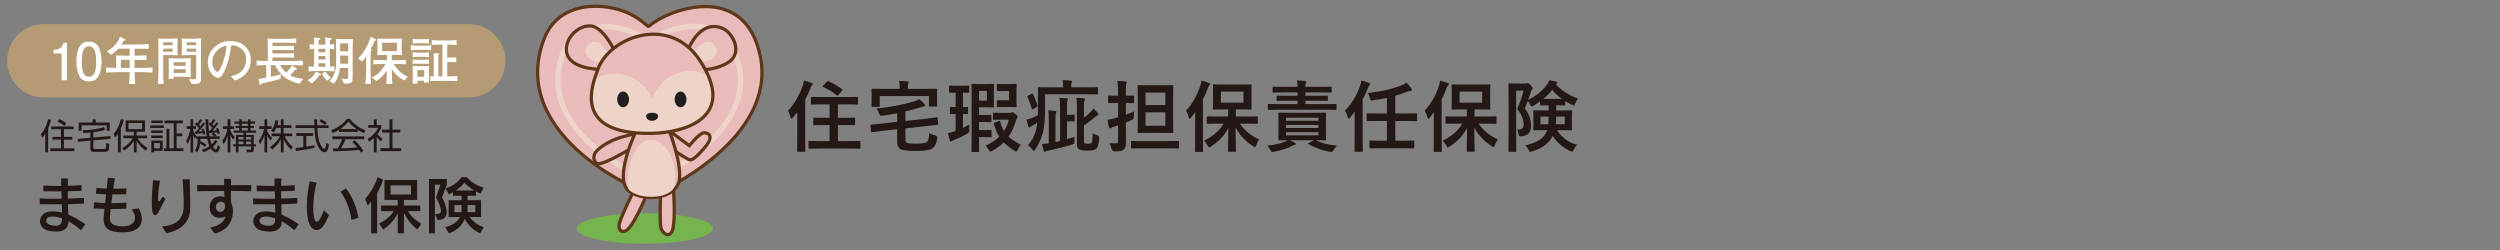 <?xml version="1.0" encoding="UTF-8"?><svg id="_レイヤー_2" xmlns="http://www.w3.org/2000/svg" xmlns:xlink="http://www.w3.org/1999/xlink" viewBox="0 0 1200 120"><rect x="0" y="0" width="1200" height="120" fill="#808080" stroke="none"/><defs><style>.cls-1,.cls-2,.cls-3,.cls-4,.cls-5,.cls-6,.cls-7,.cls-8,.cls-9{fill:none;}.cls-10{fill:#b59b74;}.cls-2{stroke-width:2.6px;}.cls-2,.cls-3,.cls-4{stroke:#eed4c8;}.cls-11{fill:#eabbbb;}.cls-12{fill:#eed4c8;}.cls-13{fill:#231815;}.cls-14{fill:#fff;}.cls-15{fill:#76b44e;}.cls-3{stroke-width:.645px;}.cls-4{stroke-width:.65px;}.cls-16{fill:#221e1f;}.cls-17{clip-path:url(#clippath);}.cls-5{stroke-width:1.586px;}.cls-5,.cls-6,.cls-7{stroke:#5e3719;}.cls-6{stroke-width:1.56px;}.cls-7{stroke-width:1.591px;}.cls-8{stroke-width:.702px;}.cls-8,.cls-9{stroke:#221e1f;}.cls-9{stroke-width:.765px;}</style><clipPath id="clippath"><rect class="cls-1" width="1200" height="120"/></clipPath></defs><g id="_レイヤー_1-2"><g class="cls-17"><path class="cls-10" d="M225.037,46.759H21.034c-9.716,0-17.591-7.875-17.591-17.591S11.318,11.578,21.034,11.578h204.003c9.716,0,17.591,7.875,17.591,17.591s-7.875,17.591-17.591,17.591Z"/><path class="cls-13" d="M38.889,110.557c-1.824-1.677-3.895-3.176-6.018-4.316v.062c0,3.532-2.52,4.872-5.898,4.872-1.138,0-2.393-.169-3.679-.443-2.76-.596-4.103-2.607-4.103-4.579,0-2.156,1.616-4.309,4.732-4.61.503-.06,1.012-.06,1.521-.06,1.408,0,2.848.181,4.316.536,0-1.226-.033-2.574-.093-3.986-1.616.039-3.236.039-4.792.039-2.123,0-4.095,0-5.776-.039l-.029-2.809c2.158.12,4.787.181,7.574.181.985,0,1.972,0,2.963-.027-.027-.936-.088-2.246-.121-3.538-3.143,0-6.226,0-8.652-.033l-.027-2.776c2.065.148,4.55.208,7.096.208h1.496c0-1.171-.033-2.425-.056-3.565h3.287c-.06,1.02-.087,2.218-.087,3.504,2.424-.06,4.697-.181,6.554-.301l.033,2.727c-1.95.088-4.229.175-6.587.202,0,1.117.027,2.312.027,3.504,2.786-.06,5.48-.175,7.726-.295l.027,2.722c-2.18.12-4.847.208-7.693.274.027,1.735.093,3.438.126,4.998,2.599,1.047,5.321,2.634,8.196,4.606l-2.063,2.941ZM25.264,103.97c-.328,0-.624.027-.952.054-1.44.154-2.158.991-2.158,1.861,0,.894.719,1.791,2.125,2.152.897.208,1.676.328,2.366.328,1.943,0,3.023-.93,3.083-2.782,0-.241,0-.482.033-.75-1.562-.569-3.089-.864-4.497-.864Z"/><path class="cls-13" d="M59.275,111.537h-.416c-6.44-.115-9.128-1.729-9.128-6.461,0-.596.027-1.226.115-1.888.06-.625.181-1.644.328-2.902-1.735-.033-3.499-.117-5.241-.241l.33-3.023c1.412.241,3.235.361,5.212.449.153-1.348.295-2.755.449-4.221-1.68-.062-3.351-.15-4.905-.241l.295-2.842c1.226.154,2.99.274,4.911.361.208-1.917.389-3.775.536-5.241l3.384.328c-.268,1.436-.54,3.17-.777,4.967,2.333,0,4.67-.054,6.286-.175l-.121,2.842c-1.313.058-2.694.088-4.128.088-.81,0-1.622,0-2.426-.029-.181,1.381-.361,2.782-.542,4.223,2.667-.027,5.301-.121,7.277-.328l-.121,2.966c-2.009.084-4.068.144-6.166.144h-1.319c-.06.81-.181,1.921-.264,2.848-.064.476-.091.925-.091,1.374,0,2.607,1.138,3.953,6.226,4.101h.322c3.658,0,5.513-1.855,5.513-4.155,0-1.261-.536-2.667-1.647-3.953l3.444-.542c.958,1.795,1.463,3.538,1.463,5.092,0,3.767-2.93,6.461-8.8,6.461Z"/><path class="cls-13" d="M76.042,101.899c-.449.843-1.078,1.435-1.649,1.435-.563,0-1.072-.565-1.313-2.092-.154-.991-.208-2.399-.208-3.981,0-3.532.295-7.936.569-10.809l3.351.299c-.476,2.454-.958,6.319-.958,8.417v.175c0,.927.121,1.319.389,1.319.361,0,.991-.843,1.915-2.31l1.288,1.138c-1.199,2.038-2.333,4.404-3.384,6.407ZM91.282,100.854c-.511,7.063-5.867,9.972-11.467,11.071l-2.069-3.258c5.272-.241,9.822-2.485,10.331-8.262.09-.96.121-1.978.121-3.083,0-3.324-.299-7.244-.54-11.26l3.415-.033v.548c0,4.404.268,8.8.268,12.031,0,.837,0,1.583-.058,2.246Z"/><path class="cls-13" d="M120.562,91.807c-1.408-.054-2.964-.082-4.579-.115-1.649-.027-3.39-.06-5.154-.06-.027,2.065,0,4.128.093,5.63.571,1.132.894,2.634.894,4.221,0,4.221-2.3,9.161-8.827,10.622l-2.098-2.929c2.968-.482,6.621-1.976,7.306-5.3-.806.422-1.791.657-2.815.657-1.135,0-2.306-.322-3.143-1.045-.987-.872-1.62-2.306-1.62-3.862,0-1.166.334-2.397,1.084-3.504.864-1.286,2.545-1.915,4.068-1.915.717,0,1.379.148,1.95.389,0-.75-.029-1.764-.062-2.963-4.758.033-9.494.093-12.992.148l-.027-2.962c3.021.06,7.928.087,12.961.087-.035-.985-.035-2.032-.062-3.11l3.384.093c-.031.927-.058,1.945-.058,3.017,3.652,0,7.211-.027,9.752-.06l-.055,2.962ZM107.565,97.41c-.447-.389-1.012-.598-1.548-.598-.783,0-1.589.418-2.065,1.201-.247.383-.361.864-.361,1.34,0,1.173.746,2.339,2.119,2.339.12,0,.241,0,.361-.027,1.379-.214,1.976-1.62,1.976-2.788,0-.629-.179-1.199-.482-1.467Z"/><path class="cls-13" d="M141.282,110.557c-1.83-1.677-3.893-3.176-6.024-4.316v.062c0,3.532-2.508,4.872-5.892,4.872-1.138,0-2.397-.169-3.679-.443-2.76-.596-4.107-2.607-4.107-4.579,0-2.156,1.614-4.309,4.73-4.61.509-.06,1.02-.06,1.529-.06,1.407,0,2.84.181,4.309.536,0-1.226-.027-2.574-.087-3.986-1.616.039-3.237.039-4.793.039-2.123,0-4.101,0-5.775-.039l-.029-2.809c2.153.12,4.787.181,7.575.181.985,0,1.972,0,2.962-.027-.033-.936-.093-2.246-.12-3.538-3.143,0-6.226,0-8.652-.033l-.033-2.776c2.071.148,4.555.208,7.096.208h1.502c0-1.171-.033-2.425-.06-3.565h3.297c-.066,1.02-.093,2.218-.093,3.504,2.419-.06,4.691-.181,6.554-.301l.027,2.727c-1.945.088-4.221.175-6.582.202,0,1.117.027,2.312.027,3.504,2.788-.06,5.48-.175,7.726-.295l.027,2.722c-2.18.12-4.851.208-7.687.274.021,1.735.087,3.438.115,4.998,2.607,1.047,5.327,2.634,8.202,4.606l-2.063,2.941ZM127.656,103.97c-.326,0-.629.027-.952.054-1.439.154-2.162.991-2.162,1.861,0,.894.723,1.791,2.129,2.152.9.208,1.677.328,2.366.328,1.945,0,3.023-.93,3.083-2.782,0-.241,0-.482.027-.75-1.554-.569-3.083-.864-4.491-.864Z"/><path class="cls-13" d="M154.758,109.023c-.69.839-1.683,1.381-2.7,1.381-1.288,0-2.634-.81-3.504-2.788-.898-2.032-1.288-5.055-1.288-8.472,0-3.86.511-8.229,1.409-12.122l3.297.662c-.991,3.526-1.616,8.229-1.616,12.118,0,2.304.237,4.315.719,5.601.241.658.596,1.02,1.012,1.02.361,0,.783-.27,1.199-.9.659-.991,1.589-2.809,2.186-4.643l2.426,2.337c-.987,2.213-1.737,4.076-3.137,5.805ZM168.644,105.551c-.274-4.161-2.848-10.776-5.266-13.531l2.72-1.527c2.667,3.236,5.302,9.161,5.898,14.072l-3.351.985Z"/><path class="cls-13" d="M181.009,92.71v19.281h-2.875v-15.358c-.81,1.259-1.616,2.063-1.616,2.063l-1.259-3.258c2.065-2.069,4.82-6.533,5.991-10.387l2.661,1.16c-.804,2.607-1.89,4.705-2.902,6.5ZM200.41,110.136c-3.45-2.426-5.542-5.958-6.527-7.963v9.818h-2.962v-9.67c-1.08,2.399-3.658,5.804-7.063,7.815l-1.89-2.875c3.444-1.556,5.871-3.949,7.003-5.925h-6.046v-2.7h7.996v-2.661h-6.38v-9.583h15.689v9.583h-6.347v2.661h7.84v2.7h-5.925c1.195,1.999,3.258,4.215,6.434,6.012l-1.822,2.788ZM197.294,88.998h-9.818v4.371h9.818v-4.371Z"/><path class="cls-13" d="M212.176,94.715c1.045,1.861,2.246,4.703,2.246,7.003,0,2.186-1.078,3.893-4.371,3.893l-1.232-2.842c1.737,0,2.842-.208,2.842-1.681,0-1.134-.684-3.056-2.306-6.286l1.983-6.166h-2.58v23.354h-2.842v-26.076h8.592v2.722l-2.333,6.078ZM230.494,111.991s-5.055-1.976-7.392-6.976c-1.08,2.815-3.532,5.69-7.662,6.976l-1.741-2.999c4.074-.954,6.139-2.838,7.069-4.847h-5.422v-8.056h6.226v-2.118h-4.134v-1.71c-.596.361-1.249.717-1.966,1.018l-1.62-2.84c5.655-1.743,7.578-5.389,7.578-5.389h2.688s2.869,3.734,8.054,4.998l-1.5,2.842c-.777-.268-1.527-.602-2.213-.991v2.071h-4.013v2.118h6.467v8.056h-5.54c2.485,3.598,6.799,4.911,6.799,4.911l-1.68,2.935ZM221.573,98.428h-3.444v3.384h3.357c.06-.569.087-1.5.087-2.098v-1.286ZM222.834,87.739s-1.321,1.915-4.043,3.685h8.833c-2.727-1.616-4.791-3.685-4.791-3.685ZM228.128,98.428h-3.679v1.286c0,.598-.033,1.529-.06,2.098h3.74v-3.384Z"/><path class="cls-13" d="M23.106,73.11h-1.384v-8.87c-.615.974-1.008,1.367-1.436,1.794l-.718-1.605c1.538-1.572,2.939-4.41,3.521-7.195l1.384.239c-.137.649-.393,1.982-1.367,4.222v11.416ZM35.326,62.019h-4.648v3.674h4.016v1.316h-4.016v4.204h5.024v1.333h-11.553v-1.333h5.11v-4.204h-4.119v-1.316h4.119v-3.674h-4.7v-1.316h10.767v1.316ZM30.968,60.464c-1.008-.838-2.153-1.572-3.367-2.171l.854-1.128c.957.41,2.188,1.076,3.367,2.085l-.854,1.214Z"/><path class="cls-13" d="M44.809,70.974c0,.513.342.547.684.547h4.631c.256,0,.581-.103.684-.41.103-.291.188-1.982.188-2.427l1.453.358c-.051,1.504-.137,2.564-.342,3.025-.359.752-1.213.82-1.504.82h-5.742c-.837,0-1.487-.41-1.487-1.367v-4.016l-5.947.547-.12-1.385,6.067-.547v-2.479c-1.555.154-2.427.205-3.333.257l-.393-1.367c.957-.017,6.306-.171,10.186-1.504l.684,1.247c-1.982.719-4.495,1.061-5.708,1.214v2.513l8.186-.735.103,1.351-8.289.752v3.605ZM45.92,57.268v1.556h6.733v3.913h-1.418v-2.581h-12.065v2.581h-1.418v-3.913h6.733v-1.556h1.436Z"/><path class="cls-13" d="M57.984,73.127h-1.401v-8.921c-.581.906-.974,1.316-1.35,1.727l-.718-1.59c1.76-1.948,2.974-4.768,3.435-7.144l1.436.257c-.137.666-.41,2.033-1.401,4.203v11.468ZM58.719,71.042c3.213-1.658,4.717-4.256,4.99-4.699h-4.512v-1.282h5.024v-1.829h-3.914v-5.451h9.263v5.451h-3.965v1.829h4.973v1.282h-4.495c.82,1.521,2.41,3.332,4.751,4.733l-.889,1.196c-1.572-1.076-3.025-2.342-4.341-4.683v5.537h-1.384v-5.452c-.82,1.367-2.239,3.128-4.683,4.563l-.82-1.196ZM68.221,59.045h-6.545v2.939h6.545v-2.939Z"/><path class="cls-13" d="M78.712,60.191v1.23h-6.597v-1.23h6.597ZM78.097,57.849v1.213h-5.469v-1.213h5.469ZM78.097,62.616v1.214h-5.469v-1.214h5.469ZM78.097,65.044v1.213h-5.469v-1.213h5.469ZM78.097,67.47v4.922h-4.102v.735h-1.367v-5.657h5.469ZM76.747,68.667h-2.751v2.529h2.751v-2.529ZM83.395,71.179v-12.014h-4.409v-1.316h8.784v1.316h-2.991v4.887h2.717v1.334h-2.717v5.793h3.264v1.333h-9.331v-1.333h1.179v-9.365h1.401v9.365h2.102Z"/><path class="cls-13" d="M100.859,58.703c.205.171.256.222.342.29.735-1.059.94-1.436,1.128-1.777l1.042.41c-.496.855-1.179,1.744-1.436,2.068.188.188.513.513.701.734.974-1.264,1.06-1.384,1.282-1.726l.923.495c-.837,1.18-1.572,2.119-2.854,3.572,1.35-.086,1.436-.086,1.982-.137-.12-.376-.205-.581-.325-.871l.974-.377c.513,1.094.82,2.256.906,2.547l-1.06.444c-.085-.444-.137-.615-.205-.854-.376.051-1.777.188-1.914.205.103.051,1.008.564,1.555.975l-.615.752h2.153v1.195h-4.631c.273,1.521.632,2.256.786,2.633.957-.889,1.248-1.453,1.658-2.103l1.179.547c-.547.905-1.162,1.829-2.188,2.734.581.94,1.077,1.351,1.333,1.351.342,0,.581-.462.991-2.119l1.094.837c-.461,1.761-.923,2.614-2.017,2.614-1.213,0-2.205-1.4-2.478-1.828-1.641,1.094-2.922,1.504-3.64,1.727l-.581-1.18c.701-.188,1.948-.513,3.589-1.691-.564-1.299-.82-2.376-1.06-3.521h-3.281c0,.394-.017.462-.034,1.094,1.213.53,1.982,1.025,2.854,1.727l-.752,1.094c-.923-.923-2-1.504-2.188-1.606-.239,2.308-.889,3.333-1.538,4.187l-1.008-.99c1.042-1.419,1.316-2.666,1.35-5.504h-.701v-1.025l-.649.957c-.239-.427-.513-.922-.803-1.76v8.306h-1.265v-7.759c-.41,1.982-1.094,3.299-1.384,3.879l-.718-1.674c1.487-2.359,1.914-5.127,2-5.709h-1.743v-1.299h1.846v-3.314h1.265v3.314h1.35v1.299h-1.35v.77c.547,1.385,1.094,2.17,1.572,2.803l-.017.018h4.973c-.444-2.786-.598-5.384-.615-8.203h1.367c-.017,2.631.205,4.955.273,5.588h.359c.427-.444,1.042-1.213,1.299-1.521-.205-.256-.872-1.025-1.794-1.794l.718-.82ZM97.732,61.711c.581,1.247.786,2.136.889,2.598l-1.042.376c-.068-.342-.103-.496-.171-.752-.598.068-3.486.291-3.64.308l-.154-1.077c.291,0,.376,0,.479-.017.222-.239.615-.684,1.436-1.709-.222-.239-.991-1.077-1.948-1.862l.735-.804c.205.153.256.188.41.308.684-.803.923-1.18,1.333-1.863l1.042.394c-.649,1.025-1.111,1.589-1.624,2.153.273.273.53.529.735.786.854-1.077,1.042-1.401,1.299-1.794l.906.58c-.854,1.197-2.324,3.025-3.008,3.777.598-.018,1.025-.034,1.709-.086-.154-.495-.239-.684-.359-.939l.974-.376ZM102.175,63.745c-.632.051-1.162.085-1.794.137.051.427.154,1.11.222,1.572h2.444c-.205-.137-.906-.599-1.487-.906l.615-.803Z"/><path class="cls-13" d="M111.881,67.077c-.41-.633-.837-1.281-1.282-2.238v8.254h-1.35v-7.912c-.649,2.221-1.538,3.588-1.914,4.152l-.615-1.812c1.042-1.367,1.897-2.974,2.444-5.64h-2.119v-1.265h2.205v-3.35h1.35v3.35h1.76v1.265h-1.76v.633c.154.393.752,1.828,2.085,3.314l-.803,1.248ZM116.888,63.71h-4.717v-1.042h2.649v-1.247h-1.743v-.975h1.743v-1.094h-2.256v-1.06h2.256v-1.025h1.23v1.025h2.939v-1.025h1.248v1.025h2.205v1.06h-2.205v1.094h1.658v.975h-1.658v1.247h2.615v1.042h-4.785v1.043h3.743v4.461h1.042v1.059h-1.042v1.607c0,.769-.239,1.213-1.299,1.213h-2.051l-.154-1.299,1.726.018c.461,0,.53-.086.53-.462v-1.077h-6.118v2.82h-1.23v-2.82h-1.282v-1.059h1.282v-4.461h3.674v-1.043ZM116.888,65.761h-2.444v1.214h2.444v-1.214ZM116.888,67.948h-2.444v1.266h2.444v-1.266ZM118.99,59.353h-2.939v1.094h2.939v-1.094ZM118.99,61.421h-2.939v1.247h2.939v-1.247ZM118.067,66.975h2.495v-1.214h-2.495v1.214ZM118.067,69.214h2.495v-1.266h-2.495v1.266Z"/><path class="cls-13" d="M129.79,67.453c-.752-1.06-1.077-1.556-1.521-2.632v8.322h-1.316v-8.441c-.154.529-.769,2.546-2.153,4.597l-.632-1.692c1.453-1.811,2.307-4.34,2.666-5.69h-2.375v-1.333h2.495v-3.299h1.316v3.299h2.119v1.333h-2.119v1.11c.342.82,1.436,2.291,2.358,3.23l-.837,1.196ZM136.13,73.144h-1.35v-6.254c-1.111,2.033-2.273,3.366-4.136,4.887l-.974-1.213c2.478-1.777,3.879-3.674,4.7-5.178h-3.982v-1.316h4.392v-2.666h-2.17c-.496,1.162-.872,1.675-1.23,2.17l-1.265-.785c.854-1.061,1.555-2.223,2.102-5.042l1.418.188c-.103.547-.188,1.076-.53,2.17h1.675v-2.82h1.35v2.82h3.76v1.299h-3.76v2.666h4.153v1.316h-3.674c1.248,2.58,2.512,3.879,3.914,5.041l-.786,1.436c-1.948-1.727-2.974-3.521-3.606-5.076v6.357Z"/><path class="cls-13" d="M150.928,70.991c-2.461.563-5.64,1.076-8.904,1.486l-.205-1.418c.718-.052,1.624-.137,3.777-.445v-5.365h-3.401v-1.334h8.152v1.334h-3.333v5.16c2.461-.41,3.196-.563,3.845-.717l.068,1.299ZM152.278,57.284c-.017.582-.017,1.266.017,2.838h5.417v1.332h-5.366c.188,3.18.376,6.461,2.17,9.059.188.273.667.957,1.128.957s.854-1.162.957-2.82l1.316.598c-.188,1.299-.53,3.846-2.102,3.846-1.897,0-3.298-2.837-3.726-4.17-.872-2.632-.957-3.999-1.162-7.469h-9.041v-1.332h8.989c-.034-.804-.051-1.829-.051-2.838h1.453ZM156.004,60.002c-.649-.563-1.333-1.06-2.666-1.777l.786-1.025c1.248.649,1.76,1.009,2.751,1.743l-.872,1.06Z"/><path class="cls-13" d="M171.759,63.283h-9.041v-.957c-1.521.94-2.461,1.351-3.042,1.589l-.701-1.384c5.093-1.999,7.007-4.769,7.468-5.452h1.521c1.777,2.376,4.495,4.443,7.468,5.504l-.752,1.367c-.752-.342-1.709-.787-2.922-1.607v.94ZM170.255,67.333c1.829,1.795,2.871,2.991,4.187,5.076l-1.23.82c-.273-.461-.479-.786-.837-1.316-2.854.41-9.827.719-12.458.719l-.154-1.402h2.358c1.077-1.846,1.726-3.435,2.102-4.426h-4.683v-1.316h15.261v1.316h-8.921c-.41.939-1.094,2.427-2.205,4.393.427-.018,2.341-.068,2.7-.086,2.085-.086,3.845-.239,5.11-.359-.171-.222-1.025-1.299-2.358-2.648l1.128-.77ZM171.212,61.985c-2.41-1.709-3.401-2.939-3.999-3.691-1.077,1.504-2.529,2.7-3.965,3.691h7.964Z"/><path class="cls-13" d="M180.815,73.144h-1.384v-6.921c-1.077.991-1.863,1.504-2.341,1.812l-.581-1.401c2.837-1.709,4.426-3.913,5.007-5.298h-4.785v-1.281h2.7v-2.786h1.384v2.786h2.205v1.299c-.171.41-.615,1.469-1.863,3.024.906,1.042,1.504,1.556,2.461,2.239l-.769,1.247c-.906-.735-1.094-.94-2.034-2.051v7.331ZM188.386,57.268v4.938h3.76v1.402h-3.76v7.52h4.153v1.4h-9.963v-1.4h4.375v-7.52h-3.572v-1.402h3.572v-4.938h1.436Z"/><path class="cls-15" d="M342.243,109.677c0,4.044-14.646,7.315-32.71,7.315-18.074,0-32.727-3.271-32.727-7.315,0-4.048,14.653-7.313,32.727-7.313,18.064,0,32.71,3.265,32.71,7.313"/><path class="cls-11" d="M289.577,3.194c15.391,1.534,21.135,10.085,21.815,9.487,9.488-8.459,46.44-21.811,53.615,14.64,7.68,38.91-46.695,64.648-51.059,65.664-4.357,1.047-70.677-27.172-52.864-74.145,5.66-14.892,20.034-16.506,28.493-15.646"/><path class="cls-6" d="M289.577,3.194c15.391,1.534,21.135,10.085,21.815,9.487,9.488-8.459,46.44-21.811,53.615,14.64,7.68,38.91-46.695,64.648-51.059,65.664-4.357,1.047-70.677-27.172-52.864-74.145,5.66-14.892,20.034-16.506,28.493-15.646Z"/><path class="cls-11" d="M303.687,92.615s-6.443,13.088-6.546,15.483c-.122,2.98,1.766,3.543,3.415,2.597,3.399-1.942,9.152-15.611,9.286-16.013.132-.377-3.929-.761-6.155-2.067"/><path class="cls-5" d="M303.687,92.615s-6.443,13.088-6.546,15.483c-.122,2.98,1.766,3.543,3.415,2.597,3.399-1.942,9.152-15.611,9.286-16.013.132-.377-3.929-.761-6.155-2.067Z"/><path class="cls-11" d="M317.023,93.963c0,1.486-.379,11.74.132,14.931.507,3.207,4.753,6.134,5.903.668,1.156-5.456.262-18.126.262-18.126l-6.297,2.527"/><path class="cls-7" d="M317.023,93.963c0,1.486-.379,11.74.132,14.931.507,3.207,4.753,6.134,5.903.668,1.156-5.456.262-18.126.262-18.126l-6.297,2.527Z"/><path class="cls-2" d="M352.823,25.97c.732,1.853,1.62,4.083,2.073,6.425,6.252,31.793-38.02,52.835-41.575,53.672-3.562.847-57.559-22.211-43.045-60.591.284-.783,1.568-2.958,1.911-3.642"/><path class="cls-2" d="M317.225,16.633c5.648-2.818,13.282-4.893,20.562-3.609l1.655.344"/><path class="cls-2" d="M285.846,13.25c2.766-.476,5.798-.521,7.989-.295,6.066.614,10.289,2.562,13.09,4.345"/><path class="cls-12" d="M333.644,25.283c2.377-3.642,5.171-5.596,7.641-4.514,2.154.942,3.323,3.951,1.4,6.258-1.527,1.841-5.757,2.585-5.961,2.3-1.853-2.597-1.435-1.865-3.079-4.044"/><path class="cls-4" d="M333.644,25.283c2.377-3.642,5.171-5.596,7.641-4.514,2.154.942,3.323,3.951,1.4,6.258-1.527,1.841-5.757,2.585-5.961,2.3-1.853-2.597-1.435-1.865-3.079-4.044Z"/><path class="cls-12" d="M291.599,25.389c-.622-.913-2.999-4.654-5.392-4.903-2.523-.268-4.446,1.022-4.817,3.37-.476,3.009,2.859,5.629,7.401,5.955,0,0,2.987-4.131,2.807-4.421"/><path class="cls-4" d="M291.599,25.389c-.622-.913-2.999-4.654-5.392-4.903-2.523-.268-4.446,1.022-4.817,3.37-.476,3.009,2.859,5.629,7.401,5.955,0,0,2.987-4.131,2.807-4.421Z"/><path class="cls-6" d="M330.954,22.32c4.613-9.057,10.497-11.072,15.972-8.655,4.811,2.102,9.11,10.862,3.846,15.378-4.044,3.463-11.167,4.427-11.94,4.236"/><path class="cls-6" d="M286.887,33.279c-10.128-.756-15.984-4.434-14.914-11.122.837-5.188,6.239-10.229,11.829-9.661,5.293.546,10.468,10.184,10.586,10.963"/><path class="cls-11" d="M304.456,64.262c-3.597,1.022-11.157,1.923-17.703,7.82-2.568,2.325-2.051,5.775.134,6.427,2.677.789,14.234-6.299,15.133-6.676.901-.383,2.564-7.96,2.564-7.96"/><path class="cls-6" d="M304.456,64.262c-3.597,1.022-11.157,1.923-17.703,7.82-2.568,2.325-2.051,5.775.134,6.427,2.677.789,14.234-6.299,15.133-6.676.901-.383,2.564-7.96,2.564-7.96"/><path class="cls-11" d="M321.908,63.105c1.028,1.016,8.982,6.804,8.982,6.804,0,0,4.869-6.037,6.919-6.165,2.063-.128,5.392,1.412.39,7.193-4.996,5.763-6.28,5.897-7.181,5.763-.901-.128-6.932-4.108-6.932-4.108,0,0-2.313-8.976-2.702-9.743"/><path class="cls-6" d="M321.908,63.105c1.028,1.016,8.982,6.804,8.982,6.804,0,0,4.869-6.037,6.919-6.165,2.063-.128,5.392,1.412.39,7.193-4.996,5.763-6.28,5.897-7.181,5.763-.901-.128-6.932-4.108-6.932-4.108,0,0-2.313-8.976-2.702-9.743"/><path class="cls-11" d="M305.93,61.566s-12.309,24.833-3.659,30.404c8.661,5.565,22.901,2.706,23.872-5.967.952-8.651-5.009-23.478-5.392-24.437h-14.822"/><path class="cls-6" d="M305.93,61.566s-12.309,24.833-3.659,30.404c8.661,5.565,22.901,2.706,23.872-5.967.952-8.651-5.009-23.478-5.392-24.437h-14.822Z"/><path class="cls-12" d="M284.911,38.671c2.348-2.912,17.186-7.931,26.791,5.984,2.729,3.951.668,3.543,2.317.429,8.308-15.57,25.801-11.596,26.993-6.478,2.743,11.713-2.661,22.677-17.742,24.245-17.227,1.789-30.538,1.511-36.412-5.769-4.839-5.977-1.946-18.41-1.946-18.41"/><path class="cls-16" d="M301.55,47.705c0,1.882-1.099,3.399-2.469,3.399-1.342,0-2.44-1.517-2.44-3.399,0-1.865,1.099-3.382,2.44-3.382,1.371,0,2.469,1.517,2.469,3.382"/><path class="cls-9" d="M301.55,47.705c0,1.882-1.099,3.399-2.469,3.399-1.342,0-2.44-1.517-2.44-3.399,0-1.865,1.099-3.382,2.44-3.382,1.371,0,2.469,1.517,2.469,3.382Z"/><path class="cls-16" d="M329.112,47.705c0,1.882-1.103,3.399-2.445,3.399-1.354,0-2.453-1.517-2.453-3.399,0-1.865,1.099-3.382,2.453-3.382,1.342,0,2.445,1.517,2.445,3.382"/><path class="cls-9" d="M329.112,47.705c0,1.882-1.103,3.399-2.445,3.399-1.354,0-2.453-1.517-2.453-3.399,0-1.865,1.099-3.382,2.453-3.382,1.342,0,2.445,1.517,2.445,3.382Z"/><path class="cls-16" d="M315.483,56.174c-.67,1.9-4.05,1.948-4.852.216-1.191-2.533,5.658-2.533,4.852-.216"/><path class="cls-8" d="M315.483,56.174c-.67,1.9-4.05,1.948-4.852.216-1.191-2.533,5.658-2.533,4.852-.216Z"/><path class="cls-6" d="M287.003,33.215c5.264-14.943,33.988-26.848,48.954-4.172,17.889,27.131-6.74,34.685-23.297,34.963-39.246.633-27.755-24.82-25.657-30.791Z"/><path class="cls-12" d="M307.348,93.526c-2.805-.709-5.293-2.259-5.456-3.166-1.336-7.459,2.146-22.45,10.266-22.763,6.402-.256,10.656,7.424,11.404,14.426.977,8.97-1.329,9.494-3.776,10.755-3.345,1.725-9.057,1.608-12.439.748"/><path class="cls-3" d="M307.348,93.526c-2.805-.709-5.293-2.259-5.456-3.166-1.336-7.459,2.146-22.45,10.266-22.763,6.402-.256,10.656,7.424,11.404,14.426.977,8.97-1.329,9.494-3.776,10.755-3.345,1.725-9.057,1.608-12.439.748Z"/><path class="cls-14" d="M29.552,38.494v-12.832h-3.835v-1.721c3.859-.172,4.4-2.064,4.744-3.392h1.696v17.944h-2.605Z"/><path class="cls-14" d="M47.326,36.43c-1.253,2.434-3.27,2.654-4.621,2.654-1.869,0-3.516-.541-4.622-2.654-1.205-2.262-1.426-5.015-1.426-6.908,0-1.671.197-4.597,1.426-6.907,1.253-2.36,3.122-2.63,4.622-2.63,1.843,0,3.515.516,4.621,2.63,1.155,2.237,1.426,4.892,1.426,6.907,0,1.991-.246,4.671-1.426,6.908ZM42.705,22.221c-2.901,0-3.442,3.294-3.442,7.301,0,3.712.418,7.301,3.442,7.301,2.876,0,3.441-3.27,3.441-7.301,0-3.712-.443-7.301-3.441-7.301Z"/><path class="cls-14" d="M65.729,34.61h-1.106c.099,3.417.147,4.326.246,5.703h-2.901c.147-1.254.147-1.573.271-5.703h-4.572c-2.286,0-4.548.073-6.809.221v-2.434c1.352.099,1.721.099,4.917.197v-2.704c0-1.45-.074-2.483-.148-3.27,2.286.073,2.95.099,5.236.099h1.401v-3.319h-5.531c-1.721,1.894-2.68,2.434-3.491,2.877l-1.966-1.696c2.114-1.155,4.769-2.852,6.367-6.957l2.286,1.18c.147.074.369.246.369.418,0,.369-.59.345-.91.319-.492.812-.688,1.106-1.155,1.819h5.433c2.581,0,5.162-.024,7.743-.196v2.286c-1.917-.024-4.941-.024-6.833-.05v3.319c3.859-.05,4.302-.05,5.703-.197v2.311c-2.139-.098-2.458-.098-5.703-.147v3.934h1.155c2.482,0,4.99-.049,7.473-.222v2.434c-3.22-.221-7.178-.221-7.473-.221ZM62.263,28.686h-4.252v3.934h4.252v-3.934Z"/><path class="cls-14" d="M85.165,21.312v2.605c0,.319.074,2.237.098,2.655-.344,0-.516-.025-1.991-.099-.271,0-1.5-.049-1.745-.049h-3.196v8.751c0,1.499.099,3.662.246,5.162h-2.803c.197-2.434.271-4.769.271-5.334v-13.103c0-.812-.049-2.803-.098-3.466.86.098,1.327.147,3.613.147h2.483c.958,0,2.384-.05,3.27-.123-.123,1.549-.147,2.827-.147,2.852ZM82.878,20.304h-4.548v1.376h4.548v-1.376ZM82.878,23.376h-4.548v1.426h4.548v-1.426ZM88.04,36.847h-4.646c.024.345.049.688.098.983h-2.581c.074-.688.123-2.679.123-3.466v-2.975c0-.516-.024-2.188-.123-3.466,1.008.074,2.532.123,3.564.123h3.319c.541,0,3.318-.074,3.81-.123,0,.024-.099,2.557-.099,3.195v2.606c0,1.4.123,2.802.172,3.27-.86-.074-2.827-.148-3.638-.148ZM89.122,29.841h-5.752v1.746h5.752v-1.746ZM89.122,33.209h-5.752v1.795h5.752v-1.795ZM96.448,22.393v15.045l.024.54c.074,1.623-1.008,1.991-1.426,2.114-.639.197-1.033.222-3.048.246l-1.278-2.508c1.057.147,1.819.246,2.335.246.369,0,1.106,0,1.106-1.377v-10.274h-3.516c-.59,0-1.893.024-3.466.122.098-1.303.123-2.63.123-2.949v-2.508c0-.565-.049-2.139-.074-2.654,1.13.123,2.827.147,2.876.147h2.95c1.254,0,1.844-.05,3.564-.197-.123,1.377-.172,2.975-.172,4.007ZM94.162,20.304h-4.572v1.376h4.572v-1.376ZM94.162,23.376h-4.572v1.426h4.572v-1.426Z"/><path class="cls-14" d="M112.714,38.617l-1.868-2.04c1.45-.369,3.859-.983,5.457-2.827,1.45-1.696,1.868-4.007,1.868-5.507,0-3.515-2.605-5.162-3.81-5.752-1.475-.737-2.434-.713-3.368-.713-.418,2.999-1.008,7.375-3.073,11.922-.467,1.009-1.696,3.663-3.098,3.663-.934,0-1.671-.467-2.089-.836-.934-.762-2.999-2.925-2.999-6.612,0-1.795.516-4.548,2.68-6.76,3.417-3.466,6.637-3.466,8.062-3.466,2.237,0,5.285.393,7.719,3.072,1.451,1.598,2.212,3.712,2.212,5.875,0,6.047-4.277,9.046-7.694,9.98ZM108.117,22.049c-2.089.344-6.194,2.9-6.194,7.866,0,2.188,1.352,4.498,2.384,4.498.86,0,1.5-1.475,1.794-2.138,1.77-4.13,2.507-8.235,2.655-10.3-.221.024-.417.049-.639.073Z"/><path class="cls-14" d="M143.791,40.191c-2.311-.442-5.359-1.721-7.031-2.926-1.991-1.475-4.056-4.228-4.769-6.047h-1.991v5.604c1.278-.172,3.884-.86,4.842-1.155l-.196,2.188c-1.131.393-6.76,1.843-9.071,2.188-.074.246-.221.762-.615.762-.271,0-.344-.319-.369-.491l-.467-2.458c.787-.074,2.605-.369,3.638-.64v-5.974c-2.777.074-2.95.074-4.572.173v-2.336c.812.05,1.598.123,4.007.172.221,0,1.155.025,1.352.025v-6.884c0-2.163-.098-3.343-.147-3.933,1.328.147,2.655.196,4.843.196h4.253c.958,0,3.097-.024,4.67-.196v2.286c-1.254-.172-3.368-.222-4.13-.222h-7.251v1.549h5.015c1.032,0,1.917,0,5.285-.098v2.138c-2.36-.073-3.417-.122-5.285-.122h-5.015v1.671h5.039c1.082,0,1.868,0,5.285-.123v2.188c-1.745-.074-3.515-.147-5.285-.147h-5.039v1.721h7.153c2.482,0,4.965-.05,7.448-.222v2.336c-3.22-.197-7.178-.197-7.448-.197h-3.54c.983,1.721,1.794,2.631,3.024,3.613.614-.59,1.843-1.941,2.729-3.416l2.163,1.4c.172.123.271.246.271.418,0,.319-.59.345-.959.271-.614.812-1.352,1.721-2.311,2.557,2.704,1.475,5.113,1.696,6.195,1.795l-1.721,2.335Z"/><path class="cls-14" d="M153.101,36.208c-1.278,2.188-2.507,3.098-3.441,3.811l-1.967-1.524c2.532-1.401,3.294-2.925,3.958-4.229l2.139,1.181c.271.147.32.245.32.368,0,.295-.099.319-1.008.394ZM156.272,34.045h-3.958c-1.401,0-2.827.049-4.204.221v-2.434c.614.074.934.123,2.581.173.024-.394.098-3.54.098-3.909v-4.621c-.909.049-1.524.099-2.139.172v-2.434c.688.099.885.123,2.114.172-.024-.418-.074-3.121-.098-3.367l2.434.221c.369.025.614.074.614.394,0,.222-.074.271-.762.688-.049.688-.074,1.426-.074,2.114h3.269c0-.418.025-2.311.025-2.704,0-.271-.025-.369-.049-.763l2.483.271c.418.05.614.05.614.345,0,.271-.196.394-.835.663,0,.222-.049,1.819-.074,2.139,1.229-.049,1.425-.073,2.114-.172v2.434c-.393-.049-.983-.123-2.139-.172v4.621c0,.468.074,3.368.099,3.884,1.155-.024,1.721-.098,2.138-.147v2.434c-1.843-.221-4.105-.221-4.252-.221ZM156.149,23.426h-3.294v1.646h3.294v-1.646ZM156.149,26.892h-3.294v1.646h3.294v-1.646ZM156.149,30.333h-3.294v1.721h3.294v-1.721ZM157.009,38.691c-.835-.786-1.77-1.794-2.556-3.367l1.77-1.008c1.106,1.622,2.139,2.68,2.557,3.072l-1.77,1.303ZM169.276,24.335v10.718c0,3.908,0,4.376-1.106,4.818-.713.271-1.278.271-2.999.271l-1.253-2.459c1.352.173,1.794.246,2.311.246.91,0,.91-.221.91-2.581v-2.704h-3.958c-.295,2.926-1.278,5.507-2.827,7.498l-2.212-1.229c2.458-2.434,3.196-5.359,3.196-8.751v-6.244c0-.123-.074-4.007-.099-5.187.467,0,2.68.049,2.95.049h1.917c.049,0,3.171-.049,3.27-.049-.049,1.646-.098,3.957-.098,5.604ZM167.137,20.795h-3.859v3.835h3.859v-3.835ZM167.137,26.67h-3.859v3.884h3.859v-3.884Z"/><path class="cls-14" d="M179.733,19.64c-.492,1.327-1.082,2.631-1.77,3.859.369.246.492.295.492.517,0,.221-.049.245-.492.467-.049,1.18-.074,2.286-.074,3.712v5.728c0,2.36.025,3.49.147,6.342h-2.729c.197-1.695.418-3.539.418-6.637v-6.465c-.86,1.254-1.45,1.868-1.917,2.359l-1.966-1.573c2.212-1.893,4.597-5.408,6.047-10.25l2.434,1.105c.074.025.271.147.271.394,0,.222-.147.271-.86.442ZM194.237,38.617c-1.45-.64-2.483-1.254-4.031-2.778-.369-.368-1.524-1.548-2.139-2.753.049,3.318.074,4.105.123,5.31.025.91.049,1.229.123,1.868h-2.95c.197-1.105.197-1.622.319-6.342-.737,1.131-2.507,3.466-5.039,4.941l-2.262-1.721c2.507-.812,5.088-3.417,6.637-6.44h-.59c-.91,0-3.441.049-5.236.122v-2.064c1.622.073,4.007.147,5.236.147h1.278v-2.557h-1.942c-.713,0-1.229.024-2.655.123.025-.614.074-1.721.074-2.655v-2.9c0-1.18-.074-1.868-.123-2.359.614.024,2.188.024,3.269.024h4.892c.811,0,2.95-.05,3.712-.099-.123,1.205-.147,2.188-.147,2.335v2.95c0,.688,0,1.032.123,2.704-.491-.049-1.524-.123-2.384-.123h-2.483v2.557h1.549c1.106,0,3.491-.049,5.236-.147v2.09c-1.426-.099-4.547-.147-5.236-.147h-.639c1.844,3.171,4.867,5.383,6.76,6.071l-1.475,1.844ZM190.525,20.5h-7.104v4.057h7.104v-4.057Z"/><path class="cls-14" d="M203.677,23.917h-3.22c-.541,0-2.114.049-3.245.222v-2.434c1.106.172,2.753.221,3.245.221h3.22c1.106,0,2.212-.049,3.294-.221v2.408c-1.401-.196-3.171-.196-3.294-.196ZM203.505,39.65c.024-.394.024-.442.074-.885h-3.22c.024.664.024.713.049,1.327h-2.384c.074-1.278.098-1.917.098-2.876v-2.852c0-.246-.049-1.721-.074-2.704.762.05,1.475.074,2.434.074h2.802c1.155,0,1.942-.024,2.63-.074-.049.615-.049,1.918-.049,2.557v2.557c0,.909.025,1.377.074,2.876h-2.434ZM203.234,20.722h-2.556c-.885,0-1.746.049-2.606.221v-2.335c.885.147,2.188.196,2.606.196h2.556c.565,0,1.746-.049,2.63-.196v2.335c-.688-.147-1.917-.221-2.63-.221ZM203.234,27.26h-2.556c-.885,0-1.746.05-2.606.197v-2.409c.885.172,2.188.222,2.606.222h2.556c.443,0,1.647-.05,2.63-.222v2.409c-1.131-.197-2.532-.197-2.63-.197ZM203.259,30.579h-2.581c-.86,0-1.819,0-2.606.147v-2.213c1.057.197,2.507.197,2.606.197h2.581c.369,0,1.721-.05,2.605-.197v2.213c-.811-.147-1.819-.147-2.605-.147ZM203.628,33.676h-3.294v3.196h3.294v-3.196ZM215.157,38.814h-4.4c-.246,0-3.393.074-4.253.099v-2.36c1.033.074,1.155.074,1.696.099,0-6.416,0-4.916-.025-7.989,0-.663,0-2.531-.049-3.122l2.286.074c.147,0,.516.024.516.271,0,.221-.172.295-.492.467-.024.885-.024,4.277-.024,5.334v4.99h1.942v-15.265h-1.155c-1.328,0-2.655.049-3.982.196v-2.409c1.376.172,3.368.222,3.982.222h3.933c1.352,0,2.679-.05,4.031-.222v2.434c-1.426-.196-3.54-.221-4.031-.221h-.467v6.194h1.967c.59,0,1.77-.024,2.36-.074v2.286c-.394,0-2.114-.049-2.458-.049h-1.868v6.907c.983,0,2.557-.024,4.867-.147v2.385c-.909-.049-3.417-.099-4.375-.099Z"/><path class="cls-13" d="M382.7,53.87c-.671.894-1.416,1.788-2.161,2.646-.298.335-.522.484-.671.484s-.261-.187-.41-.634c-.261-1.192-.782-2.496-1.229-3.204,3.242-3.466,5.478-7.527,7.042-11.887.298-.857.484-1.677.596-2.608,1.341.335,2.571.633,3.689,1.117.41.187.559.299.559.56s-.075.447-.373.671c-.261.186-.447.521-.783,1.49-.708,1.826-1.528,3.651-2.459,5.402v18.893c0,3.651.074,5.478.074,5.663,0,.373-.037.41-.373.41h-3.205c-.335,0-.373-.037-.373-.41,0-.223.075-2.012.075-5.663v-12.93ZM393.655,71.309c-3.652,0-4.956.074-5.18.074-.373,0-.41-.037-.41-.447v-2.869c0-.373.037-.41.41-.41.224,0,1.528.075,5.18.075h4.546v-7.714h-2.497c-3.465,0-4.658.075-4.881.075-.41,0-.447-.038-.447-.41v-2.795c0-.372.037-.41.447-.41.224,0,1.416.075,4.881.075h2.497v-6.446h-3.503c-3.614,0-4.844.074-5.067.074-.373,0-.41-.037-.41-.41v-2.832c0-.409.038-.409.41-.409.224,0,1.453.037,5.067.037h11.663c3.577,0,4.844-.037,5.068-.037.41,0,.447,0,.447.409v2.832c0,.373-.037.41-.447.41-.224,0-1.491-.074-5.068-.074h-4.173v6.446h2.944c3.502,0,4.695-.075,4.918-.075.373,0,.41.038.41.41v2.795c0,.372-.037.41-.41.41-.224,0-1.416-.075-4.918-.075h-2.944v7.714h5.254c3.652,0,4.918-.075,5.142-.075.373,0,.41.037.41.41v2.869c0,.41-.038.447-.41.447-.224,0-1.49-.074-5.142-.074h-13.787ZM396.897,39.189c.261-.298.447-.298.782-.149,2.161.895,4.397,2.236,6.484,3.764.186.149.298.224.298.335,0,.075-.112.224-.261.41l-1.751,1.975c-.373.447-.521.447-.82.224-1.863-1.564-4.285-2.98-6.483-3.986-.187-.112-.261-.187-.261-.299,0-.111.074-.223.261-.409l1.751-1.863Z"/><path class="cls-13" d="M444.925,56.925c3.205-.372,4.285-.596,4.695-.633.373-.037.41,0,.447.372l.298,2.795c.037.372,0,.447-.373.484s-1.603.111-4.807.484l-10.582,1.192v5.403c0,1.08.224,1.527,1.043,1.677.634.148,1.975.261,3.987.261,3.055,0,4.658-.261,5.366-.895.596-.559.932-1.565,1.006-4.136.82.409,1.863.819,2.944,1.043q1.006.261.932,1.267c-.298,2.571-1.118,4.062-2.161,4.845-1.118.894-3.689,1.378-7.862,1.378-2.907,0-5.962-.223-7.117-.633-1.453-.56-2.087-2.013-2.087-3.651v-6.148l-7.415.819c-3.205.41-4.173.56-4.658.634-.373.037-.447,0-.484-.41l-.298-2.832c-.038-.372,0-.41.41-.447.484-.037,1.491-.074,4.695-.447l7.75-.856v-4.136c-2.273.446-4.695.856-7.266,1.192q-1.006.148-1.379-.932c-.335-1.007-.82-1.863-1.341-2.497,6.297-.559,13.302-2.012,17.811-3.354,1.081-.298,1.938-.708,2.757-1.192.969.708,1.863,1.64,2.459,2.348.224.261.373.41.373.745,0,.224-.187.41-.633.447-.41.074-.932.187-1.491.335-2.31.783-4.732,1.453-7.34,2.05v4.583l10.321-1.155ZM444.515,42.653c3.428,0,4.658-.074,4.918-.074.373,0,.41.037.41.373,0,.224-.074.894-.074,1.975v1.64c0,3.354.074,3.949.074,4.173,0,.373-.037.41-.41.41h-3.093c-.41,0-.447-.037-.447-.41v-4.62h-23.624v4.695c0,.409-.037.447-.41.447h-3.13c-.373,0-.41-.038-.41-.447,0-.224.075-.783.075-4.174v-1.341c0-1.416-.075-2.087-.075-2.348,0-.336.037-.373.41-.373.261,0,1.491.074,4.919.074h8.197v-.298c0-1.603-.037-2.608-.261-3.54,1.379.038,2.683.112,3.987.224.373,0,.559.149.559.373,0,.261-.111.447-.186.708-.149.335-.187.782-.187,2.235v.298h8.757Z"/><path class="cls-13" d="M462.211,51.41c1.378,0,1.863-.074,2.049-.074.373,0,.41.037.41.41v2.57c0,.41-.038.447-.41.447-.187,0-.671-.037-2.049-.074v6.707c1.006-.484,2.012-1.006,3.055-1.603-.037.745-.037,1.715,0,2.497q.075,1.267-.931,1.825c-2.273,1.305-4.323,2.236-6.111,2.944-.596.261-.969.41-1.155.559-.224.149-.41.336-.634.336-.186,0-.373-.149-.521-.56-.298-.895-.633-2.198-.894-3.502,1.155-.224,2.086-.484,3.092-.82l.597-.224v-8.16c-1.603.037-2.124.074-2.311.074-.41,0-.447-.037-.447-.447v-2.57c0-.373.038-.41.447-.41.187,0,.708.074,2.311.074v-6.931c-1.975,0-2.571.074-2.795.074-.335,0-.373-.037-.373-.409v-2.646c0-.373.037-.41.373-.41.224,0,.857.074,3.018.074h2.907c2.086,0,2.757-.074,2.981-.074.373,0,.41.037.41.41v2.646c0,.372-.037.409-.41.409-.224,0-.857-.074-2.608-.074v6.931ZM466.385,46.008c0-3.54-.075-5.068-.075-5.292,0-.409.038-.447.41-.447.261,0,1.341.075,3.651.075h3.093c2.049,0,3.019-.075,3.242-.075.373,0,.41.038.41.447,0,.224-.075,1.23-.075,3.316v3.801c0,2.124.075,3.13.075,3.316,0,.373-.037.41-.41.41-.223,0-1.155-.074-3.428-.074h-3.354v3.688h2.981c1.863,0,2.347-.074,2.571-.074.373,0,.41.037.41.409v2.721c0,.372-.038.41-.41.41-.224,0-.708-.075-2.571-.075h-2.981v3.875h2.981c1.9,0,2.422-.074,2.646-.074.373,0,.41.037.41.41v2.757c0,.336-.037.373-.41.373-.224,0-.746-.074-2.646-.074h-2.981v.372c0,4.211.074,6.111.074,6.335,0,.372-.037.41-.41.41h-2.869c-.373,0-.41-.038-.41-.41,0-.261.075-2.124.075-6.335v-20.195ZM473.725,48.318v-4.694h-3.8v4.694h3.8ZM484.718,54.168c.373,0,.559-.075.708-.149.149-.074.261-.148.521-.148.373,0,.596.111,1.602.969.746.67.932,1.006.932,1.229,0,.261-.112.409-.298.633-.224.261-.373.671-.522,1.192-.894,2.869-1.938,5.403-3.54,7.677,1.527,1.49,3.465,2.683,5.887,3.875-.484.521-.969,1.267-1.453,2.348-.298.633-.484.932-.745.932-.224,0-.447-.149-.82-.373-2.012-1.229-3.727-2.534-5.142-4.024-1.491,1.453-3.279,2.795-5.552,4.062-.447.224-.708.373-.894.373-.261,0-.41-.261-.783-.895-.447-.745-1.006-1.453-1.528-1.938,2.683-1.229,4.881-2.646,6.595-4.322-1.155-1.789-2.012-3.801-2.608-6.186-.112-.41,0-.41.373-.56l2.049-.782c.447-.187.484-.074.596.336.447,1.714,1.043,3.167,1.826,4.471,1.043-1.602,1.826-3.391,2.311-5.44h-3.652c-2.534,0-3.316.075-3.54.075-.373,0-.41-.037-.41-.447v-2.571c0-.372.037-.41.41-.41.224,0,1.006.075,3.54.075h4.136ZM481.662,51.373c-1.9,0-2.534.074-2.757.074-.373,0-.41-.037-.41-.372v-2.608c0-.373.038-.41.41-.41.224,0,.857.074,2.757.074h2.683v-4.434h-2.534c-2.086,0-2.683.037-2.906.037-.373,0-.41-.037-.41-.373v-2.646c0-.409.038-.447.41-.447.224,0,.82.075,2.906.075h2.422c2.124,0,3.093-.075,3.316-.075.41,0,.447.038.447.447,0,.224-.075,1.192-.075,3.316v3.689c0,2.161.075,3.13.075,3.354,0,.335-.037.372-.447.372-.223,0-1.192-.074-3.316-.074h-2.571Z"/><path class="cls-13" d="M501.632,51.038c0,5.142-.224,8.868-.894,12.035-.708,3.279-2.124,6.036-3.801,8.645-.298.447-.484.671-.708.671-.187,0-.41-.224-.745-.671-.671-.819-1.416-1.602-2.05-2.012,1.863-2.124,3.354-4.844,4.024-8.086.187-.819.335-1.714.447-2.683l-2.087,1.192c-.559.298-.894.559-1.118.745s-.373.298-.596.298-.373-.111-.484-.41c-.298-.932-.633-2.086-.932-3.316,1.192-.298,2.199-.67,2.981-.969.895-.335,1.714-.745,2.497-1.192.037-1.453.075-3.055.075-4.918,0-5.44-.075-7.862-.075-8.086,0-.41.037-.447.41-.447.223,0,1.527.074,5.142.074h6.595v-.932c0-1.006-.112-1.788-.261-2.496,1.304,0,2.646.074,3.95.224.41.037.596.187.596.372,0,.262-.112.373-.224.671-.112.261-.186.521-.186,1.118v1.043h7.415c3.614,0,4.807-.074,5.067-.074.335,0,.373.037.373.447v2.646c0,.373-.037.41-.373.41-.261,0-1.453-.075-5.067-.075h-19.973v5.776ZM495.148,45.076c.484-.261.596-.224.745.111.895,1.9,1.453,3.354,2.124,5.44.112.372.074.484-.373.745l-1.64.969c-.224.112-.373.187-.484.187s-.187-.074-.261-.298c-.559-2.05-1.192-3.615-2.087-5.664-.149-.336-.186-.373.298-.634l1.677-.856ZM512.177,66.8c1.192-.336,2.422-.708,3.651-1.155-.074.596-.112,1.379-.074,2.272.074.969-.075,1.118-1.23,1.491-3.502,1.117-7.08,1.975-11.328,2.869-.521.111-.894.148-1.155.298-.187.111-.41.298-.671.298-.187,0-.298-.111-.41-.559-.298-.895-.522-2.013-.746-3.205,1.118-.074,1.863-.111,3.205-.335v-11.179c0-2.012-.074-3.167-.261-4.583,1.155.037,2.534.111,3.354.224.335.037.596.187.596.372,0,.224-.112.41-.224.671-.186.373-.261,1.192-.261,3.279v10.62l2.198-.485v-15.873c0-2.235-.074-3.428-.298-4.882,1.229.038,2.459.112,3.54.224.373.038.559.187.559.373,0,.335-.112.521-.224.745-.186.41-.223,1.155-.223,3.466v3.354h1.341c1.416,0,1.714-.075,1.938-.075.335,0,.373.037.373.41v2.459c0,.373-.037.41-.373.41-.224,0-.521-.074-1.938-.074h-1.341v8.57ZM520.3,67.769c0,.559.074.856.298,1.006.335.187.895.261,1.528.261.857,0,1.416-.111,1.751-.41.373-.298.559-1.192.633-4.731.633.521,1.528.856,2.236,1.08q.932.335.857,1.305c-.261,3.614-.671,4.546-1.64,5.254-.894.633-2.161.745-4.173.745-1.528,0-2.832-.075-3.614-.484-.932-.522-1.267-1.081-1.267-2.684v-17.886c0-2.086-.037-3.278-.224-4.285,1.23.038,2.571.112,3.428.224.447.038.671.149.671.41s-.149.447-.261.671c-.149.335-.224.969-.224,3.316v4.956c1.155-.82,2.161-1.715,3.167-2.795.596-.597.969-1.081,1.304-1.677.82.745,1.677,1.603,2.161,2.198.224.261.335.447.335.597,0,.261-.186.409-.484.521-.298.111-.782.409-1.416,1.006-1.565,1.379-3.018,2.534-5.067,3.801v7.602Z"/><path class="cls-13" d="M540.419,60.763c0,2.608.037,5.701.037,7.527,0,1.9-.223,2.869-1.192,3.577-.819.596-1.751.782-4.248.782q-1.155,0-1.416-1.155c-.261-1.192-.671-2.161-1.043-2.831,1.006.111,2.087.148,3.13.148.746,0,.969-.187.969-1.118v-7.526l-2.012.634c-.671.224-1.006.409-1.23.559-.186.149-.41.261-.596.261-.223,0-.41-.111-.484-.447-.261-1.006-.521-2.385-.708-3.688,1.192-.187,2.124-.41,3.428-.745.484-.112,1.006-.262,1.603-.447v-6.856h-.671c-2.646,0-3.465.074-3.689.074-.373,0-.41-.037-.41-.409v-2.832c0-.373.037-.41.41-.41.224,0,1.043.074,3.689.074h.671v-1.788c0-2.385-.038-3.577-.298-5.291,1.416.037,2.683.111,3.913.261.373.037.596.224.596.409,0,.299-.112.522-.224.783-.224.446-.224,1.229-.224,3.763v1.863c2.497,0,3.316-.074,3.54-.074.373,0,.41.037.41.41v2.832c0,.372-.037.409-.41.409-.224,0-1.043-.074-3.54-.074v5.589c1.341-.484,2.72-1.006,3.987-1.564-.075.671-.149,1.64-.149,2.571q0,1.154-1.043,1.602c-.895.373-1.826.783-2.795,1.155v1.975ZM548.356,71.196c-3.615,0-4.881.074-5.105.074-.335,0-.373-.037-.373-.409v-2.795c0-.373.037-.41.373-.41.224,0,1.49.075,5.105.075h12.073c3.614,0,4.881-.075,5.067-.075.373,0,.41.037.41.41v2.795c0,.372-.037.409-.41.409-.186,0-1.453-.074-5.067-.074h-12.073ZM558.193,40.94c3.242,0,4.323-.074,4.583-.074.373,0,.41.037.41.41,0,.224-.075,1.714-.075,4.955v12.223c0,3.204.075,4.732.075,4.956,0,.409-.037.446-.41.446-.261,0-1.342-.074-4.583-.074h-7.191c-3.205,0-4.285.074-4.546.074-.373,0-.41-.037-.41-.446,0-.224.075-1.752.075-4.956v-12.223c0-3.241-.075-4.731-.075-4.955,0-.373.038-.41.41-.41.261,0,1.341.074,4.546.074h7.191ZM549.846,44.443v5.999h9.502v-5.999h-9.502ZM559.348,53.907h-9.502v6.446h9.502v-6.446Z"/><path class="cls-13" d="M573.654,58.527c0-1.379.037-3.093.074-4.695-.67.932-1.378,1.826-2.086,2.721-.261.298-.447.484-.596.484-.187,0-.298-.224-.447-.671-.335-1.305-.857-2.459-1.304-3.204,3.167-3.503,5.291-7.378,6.782-11.812.298-.857.484-1.714.596-2.646,1.267.335,2.534.671,3.614,1.118.373.148.596.261.596.559,0,.261-.112.41-.41.634-.261.186-.447.559-.783,1.527-.67,1.789-1.416,3.54-2.273,5.217v19.152c0,3.614.075,5.44.075,5.627,0,.372-.038.41-.41.41h-3.13c-.335,0-.373-.038-.373-.41,0-.224.075-2.013.075-5.627v-8.384ZM584.832,59.347c-3.689,0-4.956.075-5.179.075-.373,0-.41-.037-.41-.41v-2.757c0-.373.037-.41.41-.41.224,0,1.49.074,5.179.074h4.658v-3.391h-2.124c-3.354,0-4.509.074-4.77.074-.373,0-.41-.037-.41-.41,0-.261.075-1.154.075-3.278v-4.732c0-2.124-.075-3.019-.075-3.279,0-.372.037-.41.41-.41.261,0,1.416.075,4.77.075h8.272c3.354,0,4.471-.075,4.732-.075.373,0,.41.038.41.41,0,.224-.074,1.155-.074,3.279v4.732c0,2.124.074,3.056.074,3.278,0,.373-.037.41-.41.41-.261,0-1.379-.074-4.732-.074h-2.422v3.391h5.03c3.652,0,4.918-.074,5.142-.074.335,0,.373.037.373.41v2.757c0,.373-.037.41-.373.41-.224,0-1.49-.075-5.142-.075h-3.093c2.273,3.279,4.918,5.553,9.279,7.602-.671.857-1.119,1.789-1.491,2.832-.224.56-.335.82-.559.82-.187,0-.447-.149-.857-.41-3.614-2.273-6.409-5.217-8.458-8.98,0,4.658.224,9.949.224,11.216,0,.373-.037.41-.41.41h-3.056c-.373,0-.41-.037-.41-.41,0-1.229.186-6.297.224-11.029-1.826,3.503-4.546,6.483-8.347,8.905-.447.262-.671.447-.895.447s-.373-.261-.708-.856c-.521-.969-1.118-1.677-1.751-2.348,4.359-2.161,7.229-4.695,9.427-8.198h-2.534ZM596.868,43.958h-10.843v5.328h10.843v-5.328Z"/><path class="cls-13" d="M630.997,54.131c3.577,0,4.844-.075,5.105-.075.372,0,.409.037.409.41,0,.261-.074,1.229-.074,3.354v5.664c0,2.235.074,3.241.074,3.465,0,.373-.037.41-.409.41-.262,0-1.416-.074-4.435-.074,2.646,1.453,5.85,2.198,10.061,2.608-.596.596-1.118,1.267-1.751,2.31-.373.56-.521.746-.895.746-.224,0-.484-.038-.895-.112-3.502-.634-7.415-1.975-10.061-3.688-.372-.224-.261-.336.187-.56l2.385-1.304h-11.7c.895.372,1.751.782,2.571,1.229.372.224.484.335.484.521,0,.261-.187.41-.56.484-.409.074-.819.187-1.453.559-1.975,1.118-5.142,2.162-8.458,2.758-.373.074-.634.112-.819.112-.41,0-.634-.224-.932-.82-.484-.932-1.118-1.788-1.565-2.235,3.354-.299,6.297-.969,8.421-1.863.447-.187.857-.41,1.305-.745-2.684.037-3.764.074-3.95.074-.41,0-.447-.037-.447-.41,0-.261.074-1.229.074-3.465v-5.664c0-2.124-.074-3.093-.074-3.354,0-.373.037-.41.447-.41.224,0,1.527.075,5.104.075h11.85ZM613.67,52.677c-3.315,0-4.471.075-4.694.075-.373,0-.41-.037-.41-.41v-2.05c0-.335.037-.372.41-.372.224,0,1.379.074,4.694.074h9.167v-1.64h-4.546c-3.577,0-4.844.075-5.067.075-.41,0-.447-.037-.447-.41v-1.714c0-.373.037-.41.447-.41.224,0,1.49.074,5.067.074h4.546v-1.602h-6.559c-3.577,0-4.77.074-4.993.074-.409,0-.446-.037-.446-.41v-2.012c0-.373.037-.41.446-.41.224,0,1.416.074,4.993.074h6.559c0-1.267-.074-2.161-.298-3.055,1.378.037,2.608.111,3.912.261.373.037.559.224.559.372,0,.299-.074.447-.224.783-.186.298-.223.745-.223,1.639h7.229c3.577,0,4.77-.074,4.993-.074.41,0,.447.037.447.41v2.012c0,.373-.037.41-.447.41-.224,0-1.416-.074-4.993-.074h-7.229v1.602h5.328c3.577,0,4.844-.074,5.067-.074.41,0,.447.037.447.41v1.714c0,.373-.037.41-.447.41-.224,0-1.49-.075-5.067-.075h-5.328v1.64h9.874c3.316,0,4.472-.074,4.695-.074.372,0,.409.037.409.372v2.05c0,.373-.037.41-.409.41-.224,0-1.379-.075-4.695-.075h-22.768ZM617.285,57.969h15.538v-1.453h-15.538v1.453ZM632.823,61.434v-1.453h-15.538v1.453h15.538ZM632.823,63.446h-15.538v1.527h15.538v-1.527Z"/><path class="cls-13" d="M650.222,58.23c0-1.342,0-2.981.037-4.583-.745,1.006-1.491,1.938-2.198,2.757-.262.336-.484.521-.671.521-.224,0-.41-.261-.56-.856-.298-1.081-.745-2.124-1.304-2.906,3.428-3.503,5.701-7.49,7.266-11.887.299-.857.522-1.714.634-2.608,1.416.335,2.571.671,3.727,1.117.372.149.596.262.596.522,0,.298-.111.409-.41.67-.261.187-.521.708-.894,1.677-.671,1.752-1.491,3.466-2.385,5.143v19.004c0,3.651.074,5.478.074,5.663,0,.373-.037.41-.447.41h-3.13c-.373,0-.41-.037-.41-.41,0-.223.075-2.012.075-5.663v-8.57ZM662.741,71.159c-3.577,0-4.807.074-5.03.074-.373,0-.373-.037-.373-.409v-2.944c0-.372,0-.409.373-.409.224,0,1.453.074,5.03.074h2.981v-9.465h-4.211c-3.651,0-4.882.074-5.104.074-.373,0-.41-.037-.41-.409v-2.906c0-.41.037-.447.41-.447.223,0,1.453.074,5.104.074h4.211v-7.489c-2.087.446-4.285.856-6.708,1.192-1.117.148-1.192.148-1.453-1.044-.224-1.006-.521-1.714-.969-2.496,7.341-.82,12.073-2.05,16.246-3.727,1.118-.447,1.715-.782,2.311-1.267.932.969,1.64,1.825,2.348,2.906.224.298.298.484.298.671,0,.224-.224.372-.708.41-.521.037-1.304.223-2.124.559-1.714.671-3.428,1.267-5.217,1.788v8.496h4.919c3.651,0,4.882-.074,5.104-.074.373,0,.41.037.41.447v2.906c0,.372-.037.409-.41.409-.223,0-1.453-.074-5.104-.074h-4.919v9.465h3.652c3.577,0,4.807-.074,5.03-.074.372,0,.41.037.41.409v2.944c0,.372-.038.409-.41.409-.224,0-1.453-.074-5.03-.074h-10.657Z"/><path class="cls-13" d="M688.227,58.527c0-1.379.037-3.093.074-4.695-.671.932-1.379,1.826-2.087,2.721-.261.298-.446.484-.596.484-.187,0-.298-.224-.447-.671-.335-1.305-.857-2.459-1.304-3.204,3.167-3.503,5.291-7.378,6.781-11.812.298-.857.484-1.714.596-2.646,1.268.335,2.534.671,3.615,1.118.372.148.596.261.596.559,0,.261-.111.41-.41.634-.261.186-.446.559-.782,1.527-.671,1.789-1.416,3.54-2.272,5.217v19.152c0,3.614.074,5.44.074,5.627,0,.372-.037.41-.41.41h-3.13c-.335,0-.372-.038-.372-.41,0-.224.074-2.013.074-5.627v-8.384ZM699.405,59.347c-3.689,0-4.956.075-5.18.075-.373,0-.41-.037-.41-.41v-2.757c0-.373.037-.41.41-.41.224,0,1.49.074,5.18.074h4.657v-3.391h-2.124c-3.354,0-4.509.074-4.77.074-.372,0-.409-.037-.409-.41,0-.261.074-1.154.074-3.278v-4.732c0-2.124-.074-3.019-.074-3.279,0-.372.037-.41.409-.41.261,0,1.416.075,4.77.075h8.272c3.354,0,4.472-.075,4.732-.075.372,0,.41.038.41.41,0,.224-.075,1.155-.075,3.279v4.732c0,2.124.075,3.056.075,3.278,0,.373-.038.41-.41.41-.261,0-1.379-.074-4.732-.074h-2.422v3.391h5.03c3.651,0,4.919-.074,5.142-.074.336,0,.373.037.373.41v2.757c0,.373-.037.41-.373.41-.223,0-1.49-.075-5.142-.075h-3.093c2.273,3.279,4.919,5.553,9.278,7.602-.671.857-1.118,1.789-1.49,2.832-.224.56-.336.82-.56.82-.186,0-.447-.149-.856-.41-3.614-2.273-6.409-5.217-8.459-8.98,0,4.658.224,9.949.224,11.216,0,.373-.037.41-.41.41h-3.055c-.373,0-.41-.037-.41-.41,0-1.229.187-6.297.224-11.029-1.826,3.503-4.546,6.483-8.347,8.905-.447.262-.671.447-.895.447s-.372-.261-.708-.856c-.521-.969-1.118-1.677-1.751-2.348,4.359-2.161,7.229-4.695,9.427-8.198h-2.533ZM711.44,43.958h-10.843v5.328h10.843v-5.328Z"/><path class="cls-13" d="M732.156,40.083c.372,0,.596-.037.745-.112.149-.074.261-.111.484-.111.261,0,.559.148,1.416,1.08.782.895.895,1.268.895,1.491,0,.223-.112.446-.336.633-.261.298-.409.671-.671,1.49-.409,1.192-.745,2.311-1.154,3.392,3.949-1.976,6.781-4.36,8.942-7.192.484-.707.857-1.453,1.118-2.235,1.267.187,2.422.41,3.428.708.298.074.484.224.484.484,0,.187-.074.336-.335.521-.112.075-.261.149-.373.261,2.684,2.907,6.446,5.366,10.62,6.782-.521.708-1.006,1.564-1.305,2.348-.261.67-.372.969-.67.969-.187,0-.447-.149-.895-.336-1.118-.484-2.198-1.08-3.242-1.714v1.714c0,.336-.037.373-.41.373-.223,0-1.006-.074-3.651-.074h-.261v2.459h2.385c3.354,0,4.546-.074,4.77-.074.41,0,.447.037.447.409,0,.224-.074.969-.074,2.795v3.242c0,1.825.074,2.533.074,2.757,0,.373-.037.41-.447.41-.224,0-1.416-.074-4.77-.074h-1.975c1.975,3.278,5.515,6.036,9.65,6.968-.521.521-1.229,1.49-1.714,2.496-.298.634-.447.895-.708.895-.187,0-.447-.111-.857-.298-3.391-1.528-6.446-4.137-8.458-7.341l-.224.447c-1.751,3.093-4.396,5.403-9.726,7.042-.409.149-.671.224-.856.224-.336,0-.484-.224-.745-.856-.41-.932-.969-1.677-1.603-2.311,5.738-1.229,8.16-3.167,9.613-5.403.373-.596.671-1.192.895-1.862h-1.453c-3.391,0-4.621.074-4.844.074-.373,0-.41-.037-.41-.41,0-.224.074-.932.074-2.757v-3.242c0-1.826-.074-2.534-.074-2.795,0-.372.037-.409.41-.409.223,0,1.453.074,4.844.074h2.124v-2.459c-2.646,0-3.466.074-3.689.074-.372,0-.409-.037-.409-.373v-1.564c-1.044.745-2.124,1.416-3.205,2.049-.41.224-.671.373-.856.373-.224,0-.373-.261-.671-.895-.299-.633-.708-1.304-1.155-1.825-.41,1.154-.895,2.31-1.453,3.539,2.459,3.615,2.98,5.627,2.98,8.31,0,3.316-1.304,4.882-4.732,5.217q-1.154.074-1.267-1.08c-.111-.932-.335-1.677-.782-2.236,2.348.112,3.241-.372,3.241-2.459,0-1.863-.521-4.062-3.093-7.49,1.454-3.167,2.273-5.589,3.093-8.682h-3.577v21.016c0,5.105.075,7.788.075,7.975,0,.372-.037.409-.447.409h-2.943c-.336,0-.373-.037-.373-.409,0-.187.074-2.758.074-7.938v-16.06c0-5.254-.074-7.825-.074-8.086,0-.372.037-.41.373-.41.261,0,1.154.075,2.98.075h4.732ZM739.422,55.956v3.652h3.801c.075-1.044.112-2.273.112-3.652h-3.913ZM749.706,47.498c-1.751-1.268-3.354-2.758-4.657-4.36-1.155,1.528-2.608,3.019-4.248,4.36h8.905ZM751.085,55.956h-4.099c-.037,1.379-.074,2.571-.187,3.652h4.285v-3.652Z"/></g></g></svg>